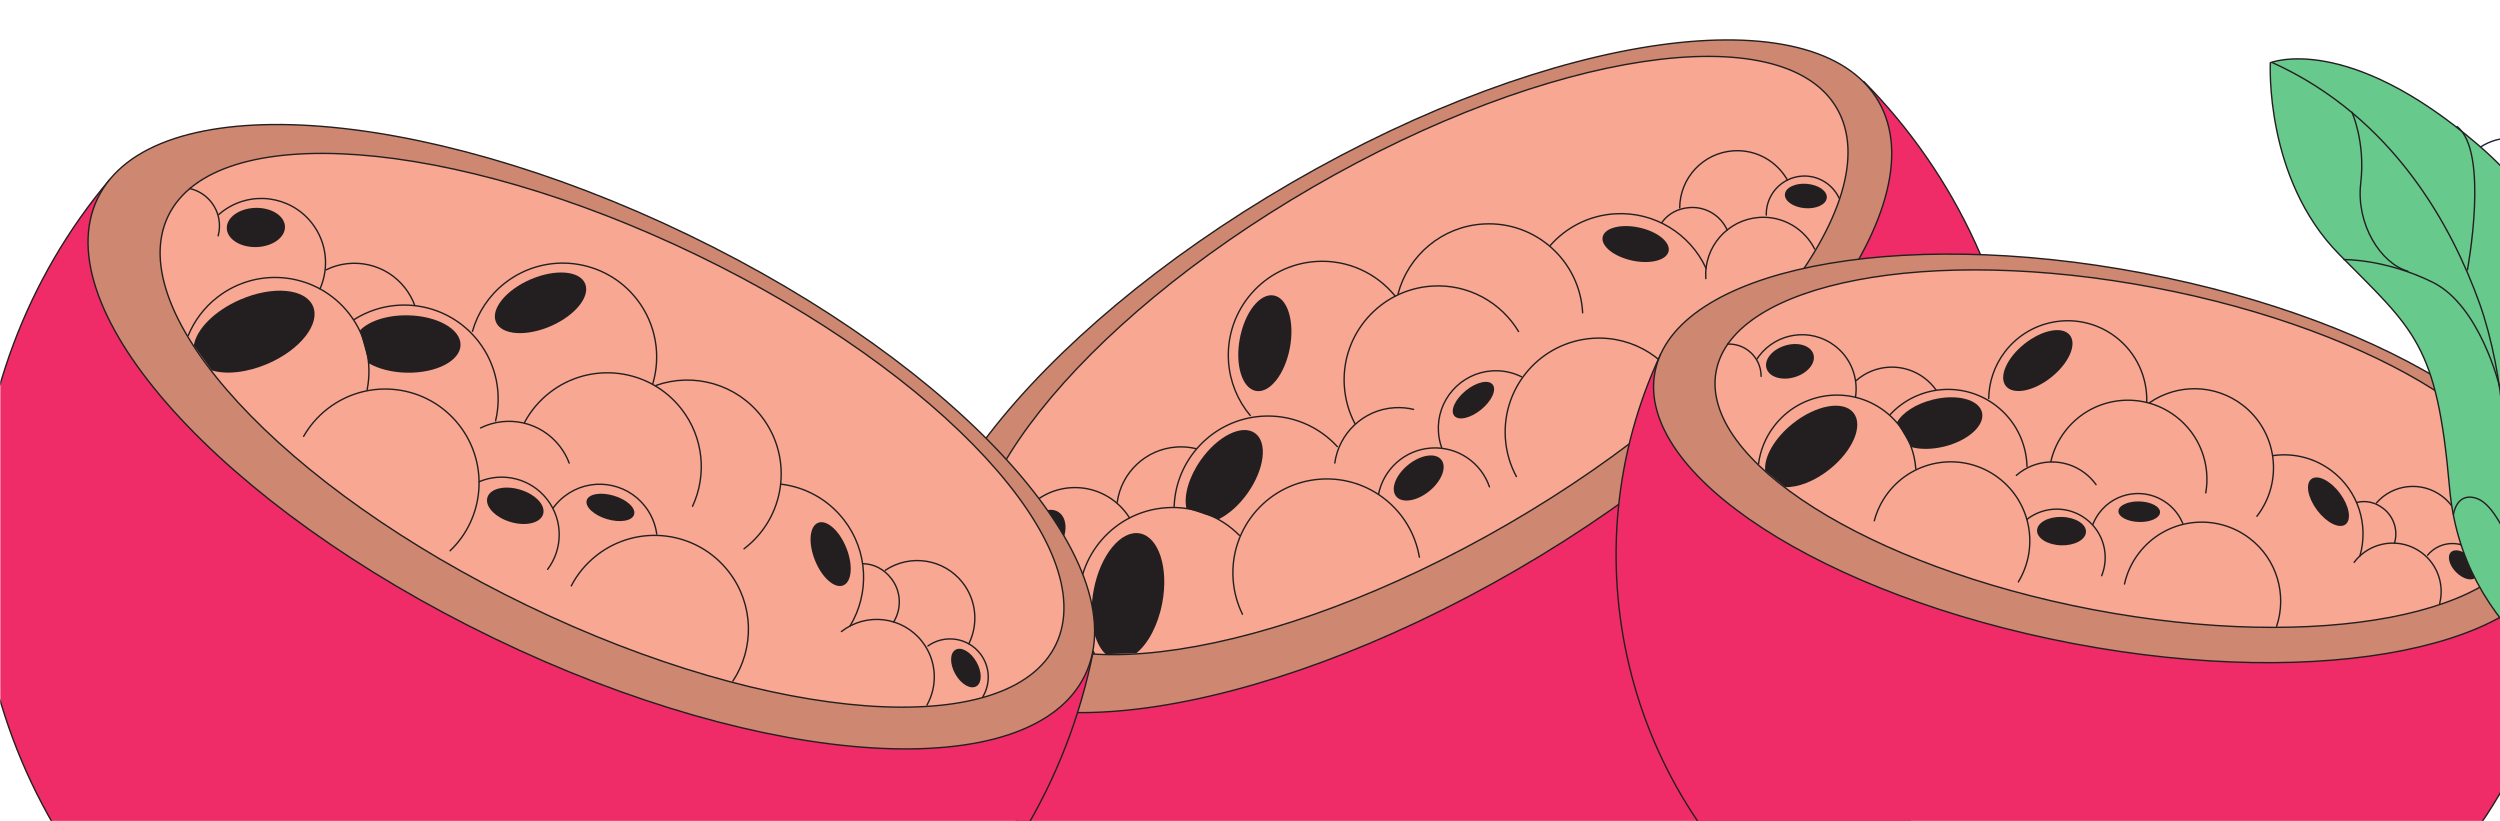 <svg width="1937" height="636" viewBox="0 0 1937 636" fill="none" xmlns="http://www.w3.org/2000/svg">
<g clip-path="url(#clip0_400_29825)">
<path d="M1228.95 398.217C1233.05 394.834 1236.98 391.214 1240.67 387.24C1284.83 339.914 1282.22 265.699 1234.89 221.528C1225.3 212.606 1214.59 205.518 1203.25 200.414L1181.86 182.527L1157.14 161.846L1120.02 131.432" stroke="#1A1F3B" stroke-width="1.08" stroke-miterlimit="13.33" stroke-linecap="round"/>
<path d="M1242.05 386.038C1243.2 384.506 1258.92 382.589 1280.38 387.572C1333.66 405.204 1367.39 446.217 1363.56 500.264" stroke="#1A1F3B" stroke-width="1.08" stroke-miterlimit="13.33" stroke-linecap="round"/>
<path d="M1360.34 464.459C1360.76 464.036 1361.23 463.641 1361.65 463.219C1399.73 428.71 1458.58 431.647 1493.1 469.727C1499.12 476.404 1504.05 483.699 1507.78 491.402" stroke="#1A1F3B" stroke-width="1.08" stroke-miterlimit="13.33" stroke-linecap="round"/>
<path d="M1512.15 579.937C1508.64 569.95 1506.13 559.455 1504.77 548.561C1494.56 466.5 1552.78 391.694 1634.85 381.489C1659.33 378.439 1683.21 381.481 1704.86 389.458" stroke="#1A1F3B" stroke-width="1.08" stroke-miterlimit="13.33" stroke-linecap="round"/>
<path d="M1903.74 141.025C1906.92 124.856 1919.44 111.409 1936.57 107.852C1953.7 104.295 1970.55 111.614 1979.94 125.165" stroke="#1A1F3B" stroke-width="1.08" stroke-miterlimit="13.33" stroke-linecap="round"/>
<path d="M569.419 423.447C566.821 409.931 568.135 395.506 573.947 381.915C589.471 345.634 631.522 328.844 667.805 344.371C695.026 356.023 711.249 382.592 711.144 410.413" stroke="#1A1F3B" stroke-width="1.08" stroke-miterlimit="13.33" stroke-linecap="round"/>
<path d="M120.049 589.375C122.506 543.353 138.276 497.539 168.172 458.045C226.159 381.415 321.347 349.515 409.512 368.493" stroke="#1A1F3B" stroke-width="1.08" stroke-miterlimit="13.33" stroke-linecap="round"/>
<path d="M2106.97 212.264C2087.12 216.585 2065.86 215.207 2045.57 207.095C1991.51 185.496 1965.25 124.16 1986.82 70.141C1992.91 54.941 2002.11 41.924 2013.42 31.561" stroke="#1A1F3B" stroke-width="1.08" stroke-miterlimit="13.33" stroke-linecap="round"/>
<path d="M713.672 488.664C768.387 682.687 952.787 818.877 1162.03 805.202C1402.49 789.493 1584.71 581.828 1569 341.37C1561.87 232.305 1515.27 135.234 1444.03 63.173" fill="#EF2C68"/>
<path d="M713.672 488.664C768.387 682.687 952.787 818.877 1162.03 805.202C1402.49 789.493 1584.71 581.828 1569 341.37C1561.87 232.305 1515.27 135.234 1444.03 63.173" stroke="#231F20" stroke-width="1.095" stroke-miterlimit="10" stroke-linecap="round"/>
<path d="M1174.97 441.628C1377.93 323.986 1503.52 161.423 1455.47 78.534C1407.43 -4.356 1203.95 23.816 1000.99 141.458C798.025 259.1 672.44 421.663 720.486 504.553C768.531 587.442 972.011 559.27 1174.97 441.628Z" fill="#CE8871" stroke="#231F20" stroke-width="1.095" stroke-miterlimit="10" stroke-linecap="round"/>
<path d="M1168.5 405.989C1350.96 300.227 1465.01 156.054 1423.22 83.967C1381.44 11.881 1199.65 39.18 1017.19 144.941C834.725 250.702 720.681 394.876 762.464 466.962C804.247 539.048 986.035 511.75 1168.5 405.989Z" fill="#F8A793" stroke="#231F20" stroke-width="1.095" stroke-miterlimit="10" stroke-linecap="round"/>
<path d="M1306.22 306.982C1294.65 278.925 1266.17 260.026 1234.21 262.116C1194.13 264.731 1163.75 299.357 1166.35 339.458C1167.05 350.233 1170.08 360.319 1174.89 369.234" stroke="#231F20" stroke-width="1.095" stroke-miterlimit="10" stroke-linecap="round"/>
<path d="M1321.82 207.853C1309.58 181.284 1281.91 163.665 1250.97 165.684C1230.93 166.992 1213.3 176.308 1201.04 190.31" stroke="#231F20" stroke-width="1.095" stroke-miterlimit="10" stroke-linecap="round"/>
<path d="M1176.58 256.853C1163.01 234.238 1137.57 219.832 1109.43 221.676C1069.35 224.291 1038.97 258.917 1041.58 299.018C1042.27 309.55 1045.16 319.425 1049.79 328.199" stroke="#231F20" stroke-width="1.095" stroke-miterlimit="10" stroke-linecap="round"/>
<path d="M1099.72 431.696C1093.62 395.335 1060.84 368.791 1023.25 371.238C983.165 373.853 952.785 408.479 955.394 448.58C956.026 458.372 958.581 467.574 962.648 475.878" stroke="#231F20" stroke-width="1.095" stroke-miterlimit="10" stroke-linecap="round"/>
<path d="M960.235 414.757C945.928 400.331 925.683 391.941 903.807 393.37C863.722 395.985 833.341 430.61 835.95 470.712C836.801 483.813 841.083 495.869 847.833 506.083" stroke="#231F20" stroke-width="1.095" stroke-miterlimit="10" stroke-linecap="round"/>
<path d="M1080.95 229.367C1066.59 211.689 1044.16 201.009 1019.7 202.594C979.616 205.209 949.235 239.834 951.844 279.935C952.891 295.988 959.081 310.48 968.676 321.921" stroke="#231F20" stroke-width="1.095" stroke-miterlimit="10" stroke-linecap="round"/>
<path d="M1226.24 242.329C1224.11 202.212 1189.86 171.405 1149.74 173.528C1117.3 175.248 1090.96 197.969 1083.18 227.811" stroke="#231F20" stroke-width="1.095" stroke-miterlimit="10" stroke-linecap="round"/>
<path d="M1036.16 346.033C1021.77 330.304 1000.63 321.014 977.7 322.501C940.113 324.948 911.056 355.542 909.73 392.393" stroke="#231F20" stroke-width="1.095" stroke-miterlimit="10" stroke-linecap="round"/>
<path d="M1154.02 377.2C1147.67 358.587 1129.47 345.788 1108.91 347.139C1088.3 348.49 1071.88 363.639 1068.08 382.979" stroke="#231F20" stroke-width="1.095" stroke-miterlimit="10" stroke-linecap="round"/>
<path d="M1178.89 291.932C1172.05 288.525 1164.25 286.818 1156.08 287.348C1131.52 288.954 1112.89 310.172 1114.51 334.741C1114.78 338.973 1115.64 343.042 1117 346.841" stroke="#231F20" stroke-width="1.095" stroke-miterlimit="10" stroke-linecap="round"/>
<path d="M1405.99 192.941C1398.2 177.414 1381.64 167.235 1363.23 168.441C1338.66 170.047 1320.03 191.266 1321.65 215.834" stroke="#231F20" stroke-width="1.095" stroke-miterlimit="10" stroke-linecap="round"/>
<path d="M1384.88 139.472C1376.72 125 1360.79 115.701 1343.11 116.85C1319.59 118.391 1301.53 137.889 1301.43 161.1" stroke="#231F20" stroke-width="1.095" stroke-miterlimit="10" stroke-linecap="round"/>
<path d="M1424.9 153.432C1419.88 142.726 1408.68 135.643 1396.16 136.457C1380.28 137.49 1368.15 150.876 1368.51 166.633" stroke="#231F20" stroke-width="1.095" stroke-miterlimit="10" stroke-linecap="round"/>
<path d="M1338.24 178.253C1333.34 167.294 1321.99 159.994 1309.29 160.817C1300.14 161.412 1292.59 165.484 1287.59 172.38" stroke="#231F20" stroke-width="1.095" stroke-miterlimit="10" stroke-linecap="round"/>
<path d="M796.891 443.526C791.027 436.723 782.165 432.651 772.523 433.279C765.355 433.75 758.964 436.725 754.127 441.293" stroke="#231F20" stroke-width="1.095" stroke-miterlimit="10" stroke-linecap="round"/>
<path d="M875.128 401.199C865.725 386.166 848.57 376.648 829.644 377.88C802.208 379.672 781.424 403.36 783.216 430.796C783.28 431.835 783.389 432.853 783.515 433.876" stroke="#231F20" stroke-width="1.095" stroke-miterlimit="10" stroke-linecap="round"/>
<path d="M926.667 347.616C921.894 346.459 916.859 346.006 911.698 346.341C887.688 347.898 868.774 366.248 865.624 389.179" stroke="#231F20" stroke-width="1.095" stroke-miterlimit="10" stroke-linecap="round"/>
<path d="M1095.24 317.191C1090.47 316.034 1085.43 315.581 1080.27 315.916C1056.26 317.473 1037.35 335.823 1034.2 358.754" stroke="#231F20" stroke-width="1.095" stroke-miterlimit="10" stroke-linecap="round"/>
<path d="M1107.47 380.491C1117.12 372.629 1121.25 361.716 1116.69 356.117C1112.12 350.517 1100.6 352.352 1090.95 360.214C1081.3 368.076 1077.17 378.989 1081.74 384.589C1086.3 390.188 1097.82 388.354 1107.47 380.491Z" fill="#231F20"/>
<path d="M1147.59 317.364C1155.8 310.677 1159.78 301.972 1156.48 297.92C1153.17 293.868 1143.84 296.004 1135.64 302.691C1127.43 309.378 1123.45 318.083 1126.75 322.135C1130.05 326.187 1139.38 324.051 1147.59 317.364Z" fill="#231F20"/>
<path d="M820.745 423.868C827.439 413.361 827.131 401.189 820.056 396.682C812.981 392.174 801.819 397.037 795.125 407.544C788.431 418.051 788.739 430.223 795.814 434.73C802.889 439.238 814.051 434.374 820.745 423.868Z" fill="#231F20"/>
<path d="M944.286 402.24C951.957 398.507 960.06 391.45 966.712 382.023C979.831 363.437 982.337 342.63 972.302 335.545C962.268 328.46 943.503 337.806 930.384 356.392C921.04 369.635 917.094 383.992 919.207 393.725" fill="#231F20"/>
<path d="M1398.4 161.299C1407.36 162.038 1414.98 158.414 1415.41 153.206C1415.84 147.997 1408.92 143.176 1399.95 142.437C1390.99 141.698 1383.37 145.321 1382.94 150.529C1382.51 155.738 1389.43 160.559 1398.4 161.299Z" fill="#231F20"/>
<path d="M973.048 302.883C983.756 304.899 995.553 289.979 999.397 269.559C1003.24 249.138 997.678 230.949 986.97 228.933C976.263 226.917 964.465 241.837 960.621 262.258C956.776 282.679 962.34 300.867 973.048 302.883Z" fill="#231F20"/>
<path d="M856.654 506.815C847.437 498.277 843.353 478.62 847.38 457.158C852.457 430.164 868.493 410.521 883.169 413.283C897.844 416.046 905.623 440.181 900.529 467.169C897.248 484.566 889.426 498.909 880.365 506.17L856.654 506.815Z" fill="#231F20"/>
<path d="M1264.52 201.871C1278.63 204.932 1291.31 201.691 1292.84 194.633C1294.37 187.575 1284.18 179.372 1270.07 176.312C1255.96 173.251 1243.29 176.491 1241.75 183.549C1240.22 190.607 1250.42 198.81 1264.52 201.871Z" fill="#231F20"/>
<path d="M84.972 139.15C-44.929 293.307 -54.192 522.36 74.535 687.886C222.46 878.11 496.597 912.419 686.822 764.494C773.101 697.399 827.303 604.357 846.975 504.951" fill="#EF2C68"/>
<path d="M84.972 139.15C-44.929 293.307 -54.192 522.36 74.535 687.886C222.46 878.11 496.597 912.419 686.822 764.494C773.101 697.399 827.303 604.357 846.975 504.951" stroke="#231F20" stroke-width="1.095" stroke-miterlimit="10" stroke-linecap="round"/>
<path d="M382.743 494.598C594.003 596.589 799.03 609.326 840.683 523.047C882.336 436.768 744.843 284.145 533.583 182.155C322.323 80.164 117.296 67.427 75.643 153.706C33.99 239.985 171.483 392.608 382.743 494.598Z" fill="#CE8871" stroke="#231F20" stroke-width="1.095" stroke-miterlimit="10" stroke-linecap="round"/>
<path d="M408.612 469.245C598.536 560.935 781.866 574.438 818.091 499.404C854.315 424.37 729.716 289.214 539.791 197.523C349.867 105.833 166.537 92.33 130.312 167.364C94.088 242.397 218.687 377.554 408.612 469.245Z" fill="#F8A793" stroke="#231F20" stroke-width="1.095" stroke-miterlimit="10" stroke-linecap="round"/>
<path d="M567.843 527.687C584.573 502.363 584.236 468.183 564.575 442.905C539.918 411.192 494.21 405.473 462.481 430.134C453.953 436.757 447.301 444.92 442.625 453.909" stroke="#231F20" stroke-width="1.095" stroke-miterlimit="10" stroke-linecap="round"/>
<path d="M658.644 484.974C673.769 459.936 672.828 427.147 653.799 402.675C641.471 386.819 623.869 377.455 605.395 375.157" stroke="#231F20" stroke-width="1.095" stroke-miterlimit="10" stroke-linecap="round"/>
<path d="M536.59 392.253C547.694 368.329 545.345 339.189 528.03 316.932C503.374 285.22 457.666 279.501 425.937 304.162C417.605 310.642 411.056 318.578 406.388 327.33" stroke="#231F20" stroke-width="1.095" stroke-miterlimit="10" stroke-linecap="round"/>
<path d="M348.737 426.737C375.409 401.28 378.988 359.255 355.872 329.516C331.216 297.803 285.508 292.084 253.779 316.745C246.028 322.762 239.845 330.04 235.253 338.067" stroke="#231F20" stroke-width="1.095" stroke-miterlimit="10" stroke-linecap="round"/>
<path d="M284.493 301.772C288.406 281.835 283.992 260.37 270.534 243.063C245.877 211.351 200.169 205.632 168.44 230.293C158.073 238.348 150.496 248.657 145.829 259.975" stroke="#231F20" stroke-width="1.095" stroke-miterlimit="10" stroke-linecap="round"/>
<path d="M505.683 297.671C512.257 275.864 508.515 251.309 493.477 231.949C468.821 200.237 423.113 194.518 391.383 219.179C378.683 229.052 370.161 242.308 366.074 256.67" stroke="#231F20" stroke-width="1.095" stroke-miterlimit="10" stroke-linecap="round"/>
<path d="M576.474 425.2C608.49 400.933 614.769 355.292 590.501 323.276C570.877 297.391 537.289 288.334 508.219 298.636" stroke="#231F20" stroke-width="1.095" stroke-miterlimit="10" stroke-linecap="round"/>
<path d="M383.979 326.053C388.924 305.316 384.756 282.61 370.657 264.462C347.542 234.723 305.914 227.838 274.666 247.417" stroke="#231F20" stroke-width="1.095" stroke-miterlimit="10" stroke-linecap="round"/>
<path d="M424.309 441.101C436.153 425.401 436.537 403.157 423.884 386.899C411.201 370.596 389.449 365.507 371.304 373.207" stroke="#231F20" stroke-width="1.095" stroke-miterlimit="10" stroke-linecap="round"/>
<path d="M508.85 413.841C507.833 406.269 504.871 398.856 499.85 392.393C484.738 372.963 456.719 369.445 437.293 384.573C433.94 387.171 431.056 390.167 428.675 393.426" stroke="#231F20" stroke-width="1.095" stroke-miterlimit="10" stroke-linecap="round"/>
<path d="M718.221 546.281C726.703 531.121 725.839 511.705 714.506 497.137C699.395 477.706 671.376 474.188 651.95 489.316" stroke="#231F20" stroke-width="1.095" stroke-miterlimit="10" stroke-linecap="round"/>
<path d="M750.634 498.807C758.036 483.936 756.791 465.526 745.921 451.539C731.446 432.932 705.176 428.927 685.904 441.863" stroke="#231F20" stroke-width="1.095" stroke-miterlimit="10" stroke-linecap="round"/>
<path d="M761.539 539.773C767.581 529.604 767.159 516.36 759.462 506.456C749.696 493.89 731.811 491.362 718.968 500.497" stroke="#231F20" stroke-width="1.095" stroke-miterlimit="10" stroke-linecap="round"/>
<path d="M692.357 481.958C698.677 471.751 698.353 458.264 690.544 448.21C684.916 440.969 677.311 437.006 668.798 436.738" stroke="#231F20" stroke-width="1.095" stroke-miterlimit="10" stroke-linecap="round"/>
<path d="M169.027 182.707C171.367 174.036 169.765 164.416 163.835 156.786C159.424 151.118 153.375 147.497 146.879 146.056" stroke="#231F20" stroke-width="1.095" stroke-miterlimit="10" stroke-linecap="round"/>
<path d="M247.964 223.718C255.132 207.5 253.384 187.959 241.744 172.985C224.867 151.28 193.597 147.368 171.892 164.246C171.069 164.882 170.288 165.543 169.512 166.221" stroke="#231F20" stroke-width="1.095" stroke-miterlimit="10" stroke-linecap="round"/>
<path d="M321.235 236.312C319.515 231.712 317.064 227.29 313.891 223.205C299.13 204.205 273.329 198.846 252.58 209.105" stroke="#231F20" stroke-width="1.095" stroke-miterlimit="10" stroke-linecap="round"/>
<path d="M441.005 358.779C439.284 354.179 436.834 349.756 433.661 345.672C418.9 326.672 393.098 321.313 372.35 331.572" stroke="#231F20" stroke-width="1.095" stroke-miterlimit="10" stroke-linecap="round"/>
<path d="M395.472 404.418C407.395 407.996 418.743 405.288 420.819 398.37C422.894 391.452 414.911 382.945 402.988 379.368C391.064 375.791 379.716 378.498 377.641 385.416C375.565 392.334 383.549 400.841 395.472 404.418Z" fill="#231F20"/>
<path d="M470.232 402.205C480.373 405.247 489.811 403.655 491.313 398.65C492.815 393.644 485.811 387.12 475.67 384.077C465.53 381.035 456.091 382.626 454.589 387.632C453.088 392.638 460.091 399.162 470.232 402.205Z" fill="#231F20"/>
<path d="M198.686 191.425C211.139 191.071 221.041 183.986 220.802 175.6C220.563 167.215 210.275 160.704 197.822 161.059C185.369 161.413 175.467 168.498 175.706 176.884C175.944 185.269 186.233 191.78 198.686 191.425Z" fill="#231F20"/>
<path d="M285.907 281.549C293.301 285.803 303.689 288.551 315.225 288.768C337.97 289.198 356.599 279.597 356.833 267.316C357.067 255.034 338.802 244.746 316.056 244.315C299.852 244.012 285.754 248.802 278.883 256.011" fill="#231F20"/>
<path d="M740.149 522.244C744.568 530.08 751.841 534.352 756.393 531.785C760.946 529.217 761.053 520.784 756.634 512.947C752.215 505.111 744.943 500.84 740.39 503.407C735.838 505.974 735.73 514.408 740.149 522.244Z" fill="#231F20"/>
<path d="M384.291 249.607C388.63 259.602 407.6 260.995 426.66 252.719C445.72 244.443 457.654 229.632 453.314 219.638C448.975 209.643 430.006 208.25 410.945 216.526C391.885 224.801 379.951 239.613 384.291 249.607Z" fill="#231F20"/>
<path d="M150.174 267.687C152.07 255.268 166.049 240.858 186.074 232.148C211.267 221.205 236.524 223.456 242.472 237.154C248.42 250.852 232.807 270.833 207.61 281.76C191.368 288.805 175.107 290.379 164.012 286.953L150.174 267.687Z" fill="#231F20"/>
<path d="M631.449 434.193C636.83 447.587 646.626 456.263 653.327 453.57C660.029 450.877 661.099 437.836 655.717 424.442C650.335 411.048 640.54 402.373 633.838 405.066C627.137 407.758 626.067 420.799 631.449 434.193Z" fill="#231F20"/>
<path d="M1286.68 274.475C1214.64 428.119 1257.02 616.378 1397.74 722.92C1559.46 845.362 1789.84 813.532 1912.28 651.812C1967.81 578.461 1991.61 491.001 1985.95 405.889" fill="#EF2C68"/>
<path d="M1286.68 274.475C1214.64 428.119 1257.02 616.378 1397.74 722.92C1559.46 845.362 1789.84 813.532 1912.28 651.812C1967.81 578.461 1991.61 491.001 1985.95 405.889" stroke="#231F20" stroke-width="1.095" stroke-miterlimit="10" stroke-linecap="round"/>
<path d="M1606.23 498.612C1800.23 535.513 1969.71 501.201 1984.78 421.974C1999.85 342.746 1854.8 248.606 1660.81 211.705C1466.81 174.804 1297.33 209.116 1282.26 288.343C1267.19 367.571 1412.24 461.711 1606.23 498.612Z" fill="#CE8871" stroke="#231F20" stroke-width="1.095" stroke-miterlimit="10" stroke-linecap="round"/>
<path d="M1621.74 472.361C1796.14 505.536 1948.15 476.573 1961.26 407.672C1974.36 338.771 1843.61 256.022 1669.2 222.848C1494.8 189.673 1342.8 218.636 1329.69 287.537C1316.58 356.438 1447.34 439.187 1621.74 472.361Z" fill="#F8A793" stroke="#231F20" stroke-width="1.095" stroke-miterlimit="10" stroke-linecap="round"/>
<path d="M1763.94 485.192C1772.03 460.957 1764.31 433.239 1742.82 416.969C1715.86 396.556 1677.45 401.864 1657.02 428.828C1651.53 436.071 1647.9 444.157 1646.06 452.485" stroke="#231F20" stroke-width="1.095" stroke-miterlimit="10" stroke-linecap="round"/>
<path d="M1828.48 430.677C1835.32 407.024 1827.41 380.568 1806.61 364.816C1793.13 354.61 1776.78 350.831 1761.25 352.987" stroke="#231F20" stroke-width="1.095" stroke-miterlimit="10" stroke-linecap="round"/>
<path d="M1709.03 381.879C1712.85 360.007 1704.59 336.825 1685.66 322.501C1658.7 302.088 1620.29 307.396 1599.87 334.36C1594.5 341.444 1590.91 349.324 1589.02 357.457" stroke="#231F20" stroke-width="1.095" stroke-miterlimit="10" stroke-linecap="round"/>
<path d="M1563.81 450.844C1579.95 424.335 1573.7 389.385 1548.43 370.24C1521.47 349.827 1483.06 355.135 1462.63 382.099C1457.64 388.68 1454.2 395.945 1452.21 403.472" stroke="#231F20" stroke-width="1.095" stroke-miterlimit="10" stroke-linecap="round"/>
<path d="M1484.34 363.234C1483.18 346.171 1474.92 329.68 1460.2 318.54C1433.25 298.126 1394.83 303.434 1374.41 330.399C1367.73 339.208 1363.82 349.24 1362.49 359.46" stroke="#231F20" stroke-width="1.095" stroke-miterlimit="10" stroke-linecap="round"/>
<path d="M1663.29 311.71C1663.89 292.546 1655.49 273.396 1639.05 260.931C1612.09 240.518 1573.68 245.826 1553.26 272.79C1545.08 283.585 1541.04 296.22 1540.85 308.788" stroke="#231F20" stroke-width="1.095" stroke-miterlimit="10" stroke-linecap="round"/>
<path d="M1748.64 399.98C1769.38 373.274 1764.54 334.795 1737.84 314.051C1716.24 297.28 1686.96 297.233 1665.56 311.943" stroke="#231F20" stroke-width="1.095" stroke-miterlimit="10" stroke-linecap="round"/>
<path d="M1570.52 361.302C1570.02 343.363 1561.69 325.809 1546.27 314.125C1521 294.98 1485.65 298.452 1464.51 321.179" stroke="#231F20" stroke-width="1.095" stroke-miterlimit="10" stroke-linecap="round"/>
<path d="M1628.38 446.059C1634.59 430.714 1630.06 412.543 1616.23 402.081C1602.36 391.588 1583.57 392.189 1570.49 402.403" stroke="#231F20" stroke-width="1.095" stroke-miterlimit="10" stroke-linecap="round"/>
<path d="M1691.18 405.477C1688.7 399.542 1684.68 394.16 1679.19 389.999C1662.67 377.493 1639.12 380.737 1626.62 397.27C1624.46 400.112 1622.77 403.177 1621.54 406.345" stroke="#231F20" stroke-width="1.095" stroke-miterlimit="10" stroke-linecap="round"/>
<path d="M1890.27 467.549C1893.86 453.374 1888.93 437.776 1876.54 428.399C1860.02 415.893 1836.47 419.137 1823.97 435.67" stroke="#231F20" stroke-width="1.095" stroke-miterlimit="10" stroke-linecap="round"/>
<path d="M1906.28 421.885C1909.06 408.181 1904.04 393.483 1892.15 384.478C1876.33 372.502 1854.09 374.969 1841.24 389.687" stroke="#231F20" stroke-width="1.095" stroke-miterlimit="10" stroke-linecap="round"/>
<path d="M1924.07 452.818C1926.77 443.234 1923.54 432.557 1915.12 426.181C1904.45 418.092 1889.35 419.933 1880.9 430.158" stroke="#231F20" stroke-width="1.095" stroke-miterlimit="10" stroke-linecap="round"/>
<path d="M1855.23 420.881C1858.15 411.205 1854.95 400.309 1846.41 393.836C1840.25 389.175 1833.21 387.609 1826.23 389.247" stroke="#231F20" stroke-width="1.095" stroke-miterlimit="10" stroke-linecap="round"/>
<path d="M1364.51 291.579C1364.53 284.019 1361.13 276.545 1354.64 271.634C1349.82 267.986 1344.12 266.36 1338.52 266.604" stroke="#231F20" stroke-width="1.095" stroke-miterlimit="10" stroke-linecap="round"/>
<path d="M1437.63 307.727C1439.93 292.979 1434.25 277.471 1421.52 267.832C1403.07 253.861 1376.79 257.493 1362.82 275.944C1362.29 276.641 1361.8 277.349 1361.32 278.069" stroke="#231F20" stroke-width="1.095" stroke-miterlimit="10" stroke-linecap="round"/>
<path d="M1499.95 302.005C1497.55 298.639 1494.59 295.577 1491.12 292.948C1474.98 280.715 1452.84 281.978 1438.2 294.84" stroke="#231F20" stroke-width="1.095" stroke-miterlimit="10" stroke-linecap="round"/>
<path d="M1624.02 375.486C1621.62 372.121 1618.66 369.059 1615.19 366.429C1599.05 354.196 1576.9 355.46 1562.27 368.322" stroke="#231F20" stroke-width="1.095" stroke-miterlimit="10" stroke-linecap="round"/>
<path d="M1596.94 422.516C1607.41 422.827 1616.05 418.153 1616.23 412.076C1616.41 405.999 1608.06 400.821 1597.59 400.51C1587.12 400.199 1578.48 404.873 1578.3 410.95C1578.12 417.027 1586.46 422.205 1596.94 422.516Z" fill="#231F20"/>
<path d="M1657.25 404.428C1666.16 404.693 1673.48 401.342 1673.61 396.945C1673.74 392.548 1666.63 388.769 1657.72 388.504C1648.81 388.24 1641.48 391.59 1641.35 395.987C1641.22 400.385 1648.34 404.164 1657.25 404.428Z" fill="#231F20"/>
<path d="M1390.53 292.205C1400.58 289.204 1407.08 281.286 1405.06 274.52C1403.04 267.753 1393.26 264.701 1383.21 267.703C1373.16 270.704 1366.65 278.622 1368.67 285.388C1370.7 292.154 1380.48 295.206 1390.53 292.205Z" fill="#231F20"/>
<path d="M1481.08 346.482C1488.02 348.33 1497.06 348.301 1506.49 345.964C1525.08 341.359 1538.13 329.494 1535.65 319.457C1533.16 309.42 1516.07 305.034 1497.48 309.639C1484.24 312.923 1473.82 319.889 1469.8 327.248" fill="#231F20"/>
<path d="M1902.86 443.224C1908.16 448.633 1915.01 450.522 1918.15 447.442C1921.29 444.363 1919.54 437.483 1914.24 432.074C1908.94 426.665 1902.1 424.776 1898.96 427.855C1895.81 430.935 1897.56 437.815 1902.86 443.224Z" fill="#231F20"/>
<path d="M1554.12 299.077C1559.83 306.258 1575.55 303.258 1589.25 292.377C1602.94 281.495 1609.42 266.852 1603.71 259.671C1598.01 252.49 1582.28 255.49 1568.59 266.372C1554.89 277.253 1548.42 291.896 1554.12 299.077Z" fill="#231F20"/>
<path d="M1367.7 364.784C1366.54 354.273 1374.76 339.511 1389.15 328.066C1407.25 313.679 1428.27 310.007 1436.09 319.849C1443.91 329.691 1435.57 349.339 1417.47 363.713C1405.8 372.98 1392.92 377.802 1383.15 377.434L1367.7 364.784Z" fill="#231F20"/>
<path d="M1795.29 395.315C1802.59 405.033 1812.44 409.952 1817.3 406.303C1822.17 402.654 1820.2 391.817 1812.9 382.099C1805.61 372.381 1795.75 367.461 1790.89 371.111C1786.03 374.76 1788 385.596 1795.29 395.315Z" fill="#231F20"/>
<path d="M1759.06 48.58C1759.06 48.58 1754.36 138.317 1812.44 197.099C1870.51 255.881 1888.13 266.114 1897.86 377.443C1907.59 488.772 1997.14 543.081 2114.44 609.831C2114.44 609.831 2022.78 525.458 2017.64 415.843C2012.51 306.228 2022.06 199.983 1920.13 112.314C1818.2 24.635 1759.06 48.603 1759.06 48.603L1759.06 48.58Z" fill="#67C98C" stroke="#231F20" stroke-width="1.095" stroke-linecap="round" stroke-linejoin="round"/>
<path d="M2175.56 646.833C2175.56 646.833 2061.87 590.18 1992.16 490C1955.93 437.936 1941.62 365.666 1939.27 325.727C1937.63 297.601 1930.67 261.572 1921.14 235.048C1899.75 175.487 1854.37 90.912 1760.44 48.401" stroke="#231F20" stroke-width="1.095" stroke-linecap="round" stroke-linejoin="round"/>
<path d="M1946.21 371.158C1946.21 371.158 1956.26 295.169 1975.37 309.087C1994.49 323.017 2011.9 248.984 1991.07 208.807" stroke="#231F20" stroke-width="1.095" stroke-linecap="round" stroke-linejoin="round"/>
<path d="M1911.77 209.038C1911.77 209.038 1928.94 117.403 1903.73 98.073" stroke="#231F20" stroke-width="1.095" stroke-linecap="round" stroke-linejoin="round"/>
<path d="M1822.3 86.975C1822.3 86.975 1832.85 110.089 1829.1 141.884C1825.35 173.679 1844.58 204.115 1865.6 210.14" stroke="#231F20" stroke-width="1.095" stroke-linecap="round" stroke-linejoin="round"/>
<path d="M1816.17 201.117C1816.17 201.117 1848.25 200.61 1884.9 218.729C1921.54 236.836 1936.58 299.219 1936.58 299.219" stroke="#231F20" stroke-width="1.095" stroke-linecap="round" stroke-linejoin="round"/>
<path d="M1900.94 398.586C1900.94 398.586 1903.1 381.748 1917.75 385.771C1943.01 392.702 1953.04 463.238 1992.99 491.739" stroke="#231F20" stroke-width="1.095" stroke-linecap="round" stroke-linejoin="round"/>
</g>
<defs>
<clipPath id="clip0_400_29825">
<rect width="1936.72" height="636" fill="white" transform="translate(0.277)"/>
</clipPath>
</defs>
</svg>
